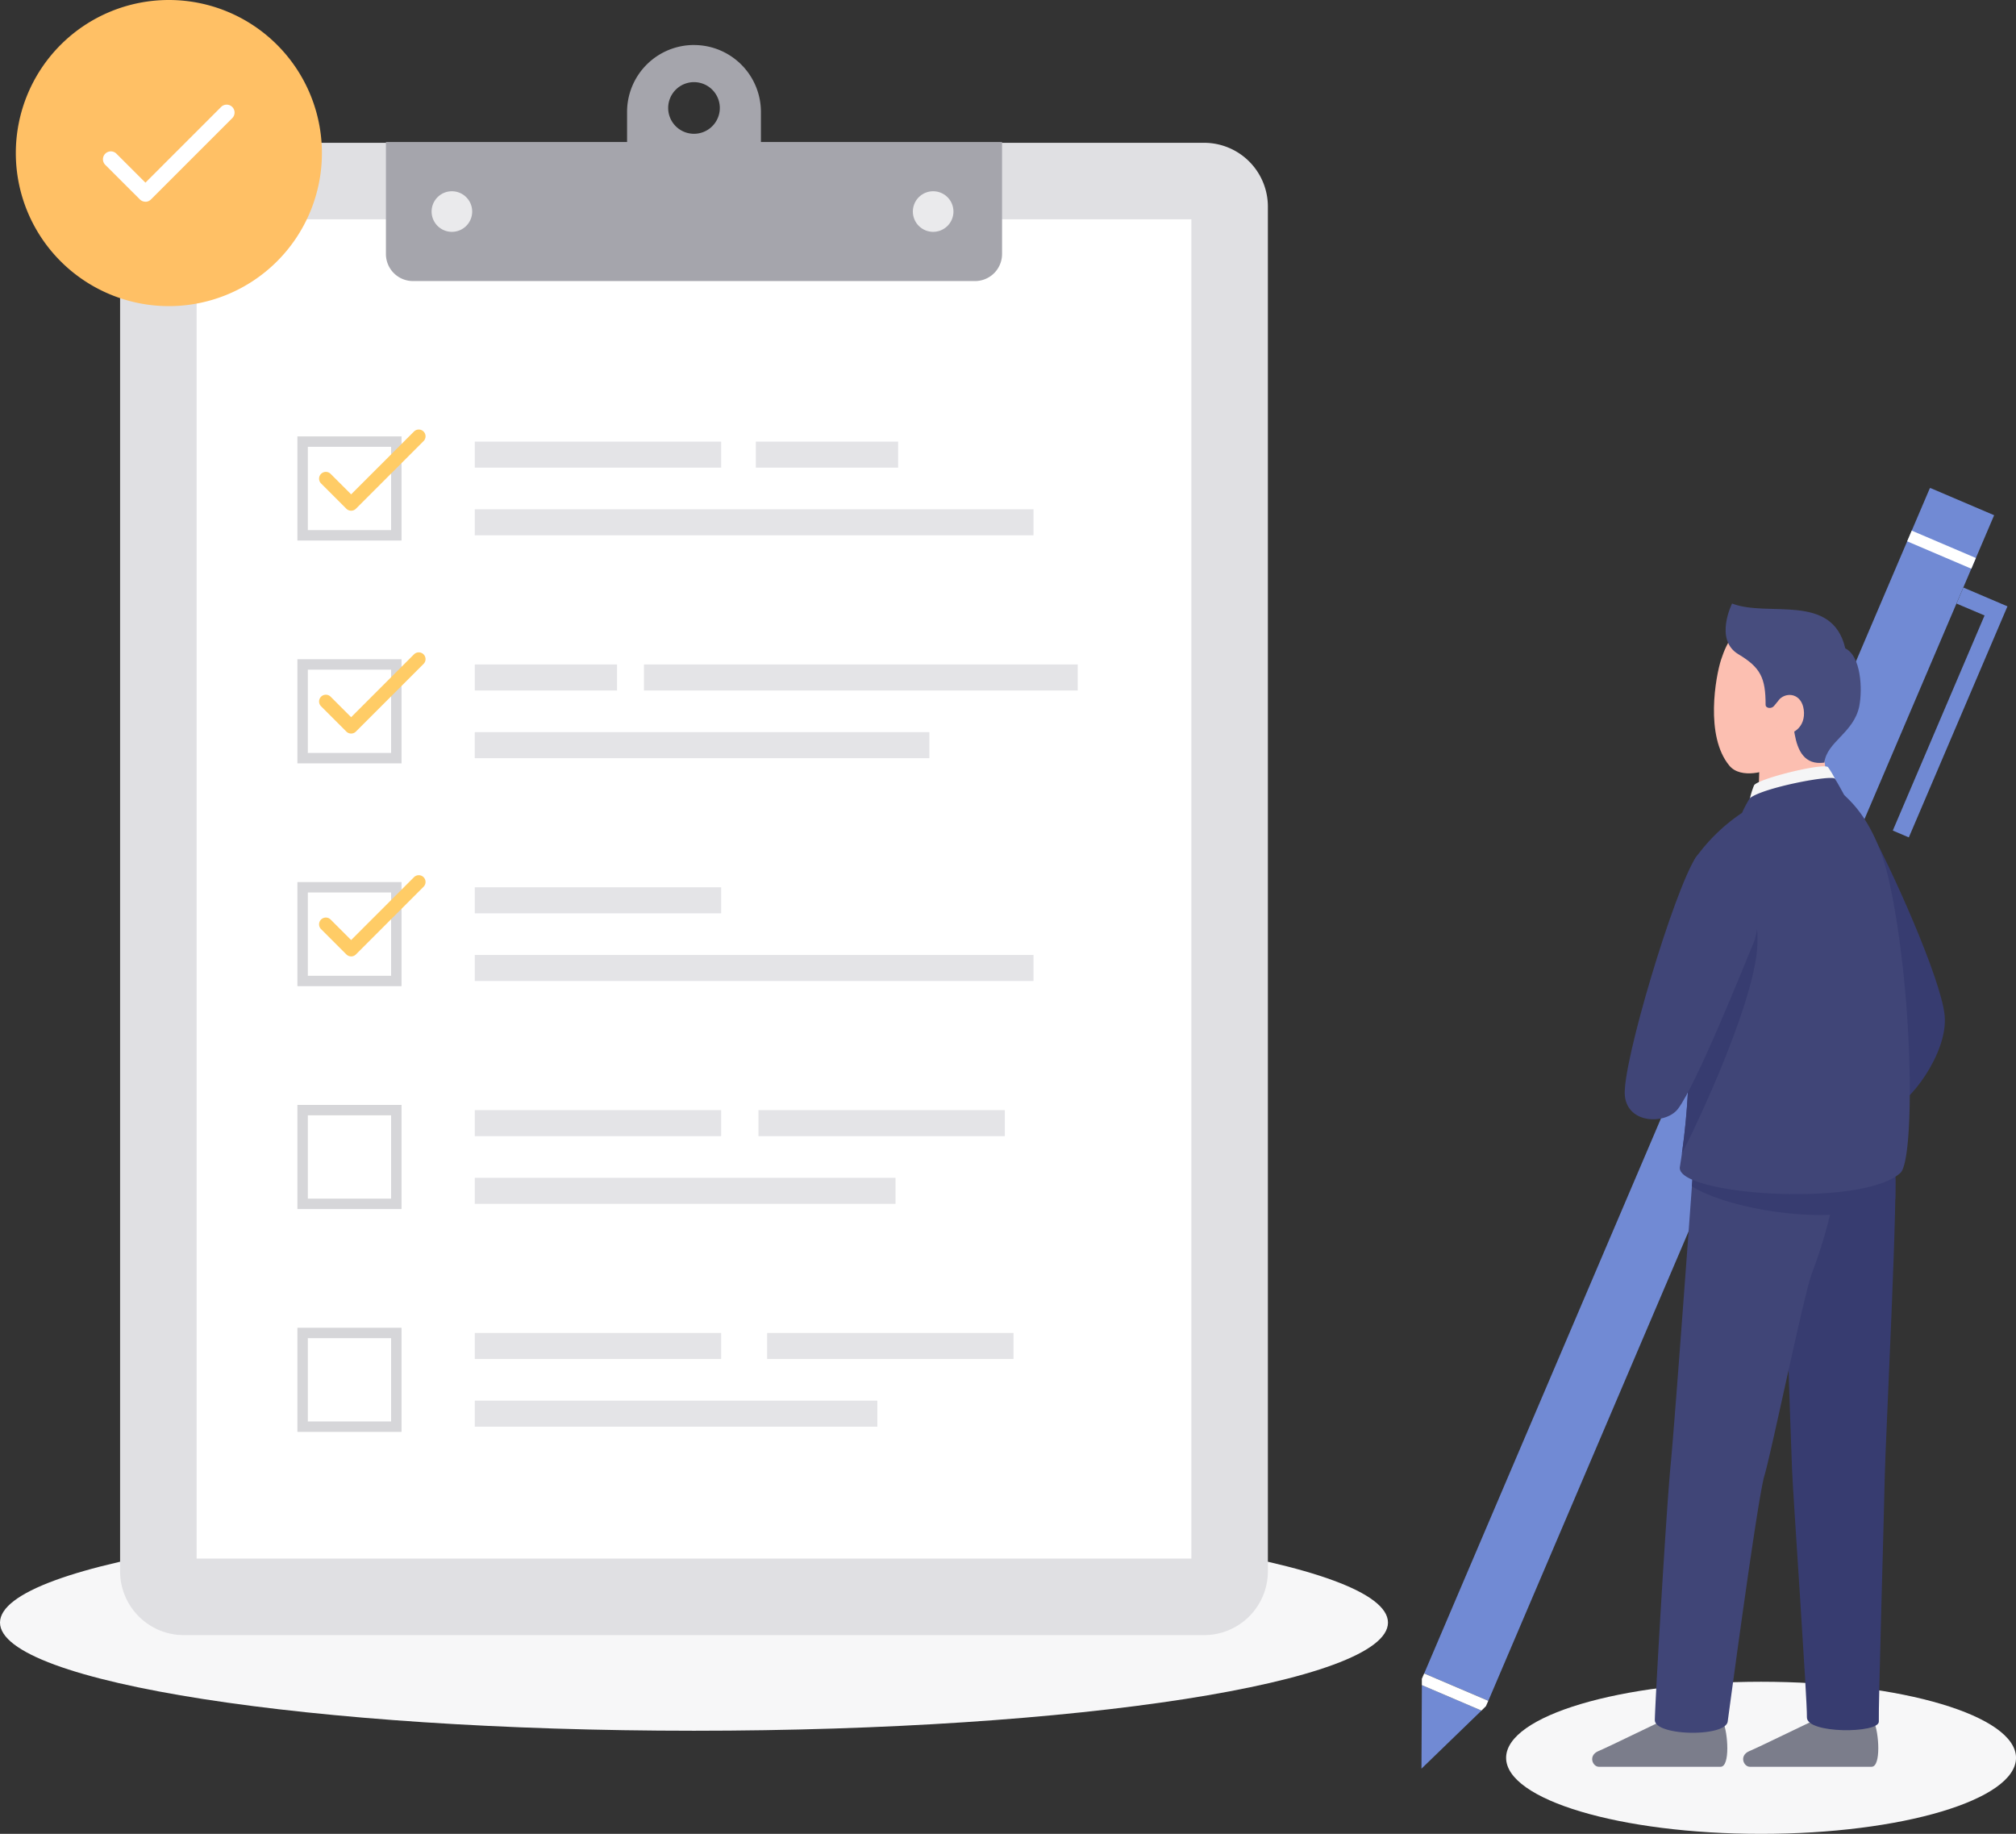 <svg xmlns="http://www.w3.org/2000/svg" xmlns:xlink="http://www.w3.org/1999/xlink" width="135.549" height="123.285" viewBox="0 0 135.549 123.285"><rect x="0" y="0" width="135.549" height="123.285" fill="#333333" stroke="none"/><defs><clipPath id="a"><rect width="135.549" height="123.285" fill="none"/></clipPath><clipPath id="b"><path d="M273.352,189.55s-1.246,17.219-1.539,20.223-1.025,15.571-1.062,17.146c0,.676,4.6.855,4.714.185.127-.773,2.21-15.169,2.65-16.6.265-.863,1.186-5.156,1.986-8.715.127,3.916.253,7.5.285,8.275.074,1.8.367,15.5.33,16.487-.042,1.135,5.349,1.172,5.312.366s.146-14.288.183-16.413.953-20.061.66-20.831c-.223-.587-4.175-.682-6.071.118a28.034,28.034,0,0,0-5.709-.851c-1,0-1.691.167-1.739.608" transform="translate(-270.751 -188.942)" fill="none"/></clipPath><clipPath id="d"><path d="M279.543,128.627a7.9,7.9,0,0,0-.525.986,10.174,10.174,0,0,0-3.151,2.848c-1.03,1.758-.367,9.452-.429,12.869a46.652,46.652,0,0,1-.6,8.071c-.366,1.9,12.273,2.784,14.838.4.953-.953.879-11.94-.733-19.438-.944-4.387-2.894-5.715-3.077-5.986,0,0-.439-.813-.6-1.06-.025-.039-.13-.056-.3-.056-1.069,0-4.66.739-5.432,1.363" transform="translate(-274.833 -127.264)" fill="none"/></clipPath></defs><path d="M310.761,112.9l-1.078-.46,6.17-14.46-1.886-.8.46-1.078,2.965,1.265Z" transform="translate(-182.418 -56.604)" fill="#718ad4"/><path d="M232.57,281.285l4.037-3.907-4.01-1.711Z" transform="translate(-136.995 -162.382)" fill="#718ad4"/><g clip-path="url(#a)"><path d="M237.327,161.376l34.009-79.705-4.266-1.82a.051.051,0,0,0-.067.027l-33.989,79.658Z" transform="translate(-137.257 -47.034)" fill="#718ad4"/><path d="M237.1,275.6l-4.313-1.84-.154.36,0,.424,4.01,1.711.3-.295Z" transform="translate(-137.033 -161.258)" fill="#fff"/><rect width="0.782" height="4.69" transform="translate(128.232 36.392) rotate(-66.895)" fill="#fff"/><path d="M280.7,280.231c0,2.824-7.675,5.113-17.142,5.113s-17.142-2.289-17.142-5.113,7.675-5.113,17.142-5.113,17.142,2.289,17.142,5.113" transform="translate(-145.15 -162.058)" fill="#f7f7f8"/><path d="M265.708,280.675c-.983.432-4.1,1.977-4.782,2.259-.723.3-.4,1.059.024,1.059h8.182c.659,0,.491-2.322.173-2.993s-3-.588-3.6-.325" transform="translate(-153.446 -165.217)" fill="#7b7d8b"/><path d="M297.915,132.779c1.54,2.692,5,10.4,5.236,12.887.238,2.538-2.458,6.053-3.67,6.266-2.165.381-6.447-15.1-6.776-17.706-.462-3.653,4.1-3.392,5.21-1.447" transform="translate(-172.398 -77.389)" fill="#373c70"/><path d="M290.41,280.675c-.983.432-4.1,1.977-4.782,2.259-.723.3-.4,1.059.024,1.059h8.182c.659,0,.491-2.322.173-2.993s-3-.588-3.6-.325" transform="translate(-167.997 -165.217)" fill="#7b7d8b"/><path d="M299.216,189.711c.293.769-.623,18.706-.66,20.831s-.439,15.717-.4,16.523-4.878.842-4.836-.293c.037-.989-.93-14.874-1-16.669s-.66-18.407-.6-19.857c.074-1.832,7.211-1.3,7.5-.534" transform="translate(-171.83 -111.332)" fill="#373c70"/><path d="M273.352,189.175s-1.246,17.219-1.539,20.223-1.026,15.57-1.063,17.146c-.037,1.087,4.751,1.184,4.9.11.219-1.609,2.027-15.094,2.467-16.523s2.671-12.246,3.187-13.592a32.051,32.051,0,0,0,1.722-6.448c.147-1.587-9.488-2.6-9.672-.916" transform="translate(-159.485 -110.921)" fill="#404577"/></g><g transform="translate(111.265 77.646)"><g clip-path="url(#b)"><path d="M275.917,134.972a10.182,10.182,0,0,1,3.151-2.849,7.821,7.821,0,0,1,.525-.986c.891-.72,5.541-1.594,5.727-1.307.16.247.6,1.06.6,1.06.183.271,2.134,1.6,3.077,5.986,1.612,7.5,2.247,18.418.684,19.982-4.054,2.882-15.118.2-14.752-1.71a38.44,38.44,0,0,0,.56-7.308c.062-3.417-.6-11.111.429-12.869" transform="translate(-273.206 -154.089)" fill="#373c70"/></g></g><g clip-path="url(#a)"><path d="M292.4,121.815c-.162-.85-.5-3.736-.57-4.493-.04-.436-1.65-.328-2.856.544a3.506,3.506,0,0,0-1.185,2.308s-.075,2.067-.073,2.946c-.03.465,4.866-.6,4.684-1.3" transform="translate(-169.481 -68.962)" fill="#fcbfb1"/><path d="M284.4,112.218c-.362.289-2.157.845-2.932-.085-1.659-1.991-.921-6.01-.561-7.121.879-2.711,2.18-2.831,4.591.318.931,1.216,1.247,5.013-1.1,6.887" transform="translate(-165.189 -60.657)" fill="#fcbfb1"/><path d="M286.057,128.117a5.739,5.739,0,0,1,.374-1.459c.162-.436,4.633-1.537,4.979-1.239a5.892,5.892,0,0,1,.742,1.426s-5.93,1.455-6.094,1.272" transform="translate(-168.501 -73.848)" fill="#f5f5f6"/><path d="M282.767,98.732c2.432.948,6.732-.754,7.611,3.015,1.058.511,1.167,2.748.94,3.885-.358,1.791-2.186,2.392-2.347,3.794-2.688.378-1.813-4.023-2.465-4.345-.351-.173-.714.274-.916.532-.171.219-.57.166-.57-.072,0-1.8-.332-2.505-1.829-3.4-1.645-.979-.424-3.413-.424-3.413" transform="translate(-166.307 -58.158)" fill="#474d7e"/><path d="M290.654,113.9c.572-.449,1.523-.2,1.56.988.035,1.145-1.022,1.646-1.563,1.311-.842-.521-.428-1.961,0-2.3" transform="translate(-170.92 -66.972)" fill="#fcbfb1"/><path d="M275.879,132.657a12.148,12.148,0,0,1,3.138-3.044,7.876,7.876,0,0,1,.525-.986c.891-.721,5.541-1.594,5.727-1.307.16.247.6,1.06.6,1.06.182.271,2.134,1.6,3.077,5.986,1.612,7.5,1.685,18.486.733,19.438-2.565,2.381-15.2,1.5-14.838-.4a46.559,46.559,0,0,0,.6-8.071c.063-3.417-.588-10.915.441-12.674" transform="translate(-161.89 -74.965)" fill="#404577"/></g><g transform="translate(112.943 52.299)"><g clip-path="url(#d)"><path d="M275.506,147.031c-.146,4.1-4.836,13.824-5.52,14.85-.722,1.084-2.539-2.679-2.835-4.422-.471-2.769,3.234-12.992,4.667-15.117,1.037-1.539,3.835.586,3.688,4.689" transform="translate(-270.284 -135.85)" fill="#373c70"/></g></g><g clip-path="url(#a)"><path d="M274.537,145.241c-.613,1.471-3.9,9.69-5.142,11.3-.8,1.03-3.343,1.039-3.563-.866-.236-2.049,3.348-13.939,4.781-16.065,1.037-1.539,5.276,1.242,3.924,5.632" transform="translate(-156.581 -81.985)" fill="#404577"/><path d="M93.323,255.014c0,4.016-20.891,7.272-46.661,7.272S0,259.03,0,255.014s20.891-7.272,46.661-7.272S93.323,251,93.323,255.014" transform="translate(0 -145.932)" fill="#f7f7f8"/><path d="M92.531,123.685H23.941a4.291,4.291,0,0,1-4.291-4.292V27.651a4.291,4.291,0,0,1,4.291-4.291h68.59a4.291,4.291,0,0,1,4.292,4.291v91.742a4.292,4.292,0,0,1-4.292,4.292" transform="translate(-11.575 -13.76)" fill="#e0e0e3"/><rect width="66.883" height="90.035" transform="translate(13.22 14.744)" fill="#fff"/><rect width="16.565" height="1.75" transform="translate(31.923 29.689)" fill="#e4e4e7"/><rect width="9.565" height="1.75" transform="translate(50.821 29.689)" fill="#e4e4e7"/><rect width="37.566" height="1.75" transform="translate(31.923 34.238)" fill="#e4e4e7"/><rect width="9.565" height="1.75" transform="translate(31.923 44.67)" fill="#e4e4e7"/><rect width="29.166" height="1.75" transform="translate(43.297 44.67)" fill="#e4e4e7"/><rect width="30.566" height="1.75" transform="translate(31.922 49.22)" fill="#e4e4e7"/><rect width="16.565" height="1.75" transform="translate(31.923 59.65)" fill="#e4e4e7"/><rect width="37.566" height="1.75" transform="translate(31.923 64.2)" fill="#e4e4e7"/><rect width="16.565" height="1.75" transform="translate(31.923 74.631)" fill="#e4e4e7"/><rect width="16.565" height="1.75" transform="translate(50.996 74.631)" fill="#e4e4e7"/><rect width="28.289" height="1.75" transform="translate(31.923 79.181)" fill="#e4e4e7"/><path d="M55.661,187.755h-7v-7h7Zm-6.3-.7h5.6v-5.6h-5.6Z" transform="translate(-28.664 -106.474)" fill="#d6d6d9"/><rect width="16.565" height="1.75" transform="translate(31.923 89.612)" fill="#e4e4e7"/><rect width="16.565" height="1.75" transform="translate(51.579 89.612)" fill="#e4e4e7"/><rect width="27.066" height="1.75" transform="translate(31.923 94.162)" fill="#e4e4e7"/><path d="M55.661,224.209h-7v-7h7Zm-6.3-.7h5.6v-5.6h-5.6Z" transform="translate(-28.664 -127.947)" fill="#d6d6d9"/><path d="M102.75,32.58H64.959a1.818,1.818,0,0,1-1.818-1.818v-7.53h41.427v7.53a1.818,1.818,0,0,1-1.818,1.818" transform="translate(-37.193 -13.685)" fill="#a5a5ac"/><path d="M107.093,7.361a4.5,4.5,0,0,0-4.5,4.5v6.325a4.5,4.5,0,1,0,9,0V11.863a4.5,4.5,0,0,0-4.5-4.5m0,5.967a1.736,1.736,0,1,1,1.736-1.736,1.736,1.736,0,0,1-1.736,1.736" transform="translate(-60.431 -4.336)" fill="#a5a5ac"/><path d="M73.345,32.652a1.364,1.364,0,1,1-1.364-1.364,1.364,1.364,0,0,1,1.364,1.364" transform="translate(-41.597 -18.43)" fill="#eaeaec"/><path d="M152.086,32.652a1.364,1.364,0,1,1-1.364-1.364,1.364,1.364,0,0,1,1.364,1.364" transform="translate(-87.98 -18.43)" fill="#eaeaec"/><path d="M55.661,78.392h-7v-7h7Zm-6.3-.7h5.6v-5.6h-5.6Z" transform="translate(-28.664 -42.054)" fill="#d6d6d9"/><path d="M54.361,75.724a.453.453,0,0,1-.322-.134l-1.7-1.7a.455.455,0,0,1,.644-.643l1.378,1.377L58.587,70.4a.455.455,0,0,1,.644.643L54.683,75.59a.453.453,0,0,1-.322.134" transform="translate(-30.752 -41.39)" fill="#fc6"/><path d="M55.661,114.846h-7v-7h7Zm-6.3-.7h5.6v-5.6h-5.6Z" transform="translate(-28.664 -63.527)" fill="#d6d6d9"/><path d="M54.361,112.178h0a.455.455,0,0,1-.322-.134l-1.7-1.7a.455.455,0,0,1,.644-.643l1.378,1.378,4.226-4.226a.455.455,0,0,1,.644.643l-4.548,4.548a.455.455,0,0,1-.322.134" transform="translate(-30.752 -62.863)" fill="#fc6"/><path d="M55.661,151.3h-7v-7h7Zm-6.3-.7h5.6V145h-5.6Z" transform="translate(-28.664 -85.001)" fill="#d6d6d9"/><path d="M54.361,148.632h0a.455.455,0,0,1-.322-.134l-1.7-1.7a.455.455,0,1,1,.644-.643l1.378,1.378,4.226-4.226a.455.455,0,0,1,.644.643L54.683,148.5a.455.455,0,0,1-.322.134" transform="translate(-30.752 -84.336)" fill="#fc6"/><path d="M23.169,10.29A10.29,10.29,0,1,1,12.879,0a10.29,10.29,0,0,1,10.29,10.29" transform="translate(-1.525)" fill="#ffc065"/><path d="M19.7,23.621a.53.53,0,0,1-.375-.156L17,21.143a.53.53,0,0,1,.75-.75L19.7,22.34l5.1-5.1a.531.531,0,0,1,.751.75l-5.48,5.48a.53.53,0,0,1-.375.156" transform="translate(-9.922 -10.061)" fill="#fff"/></g></svg>